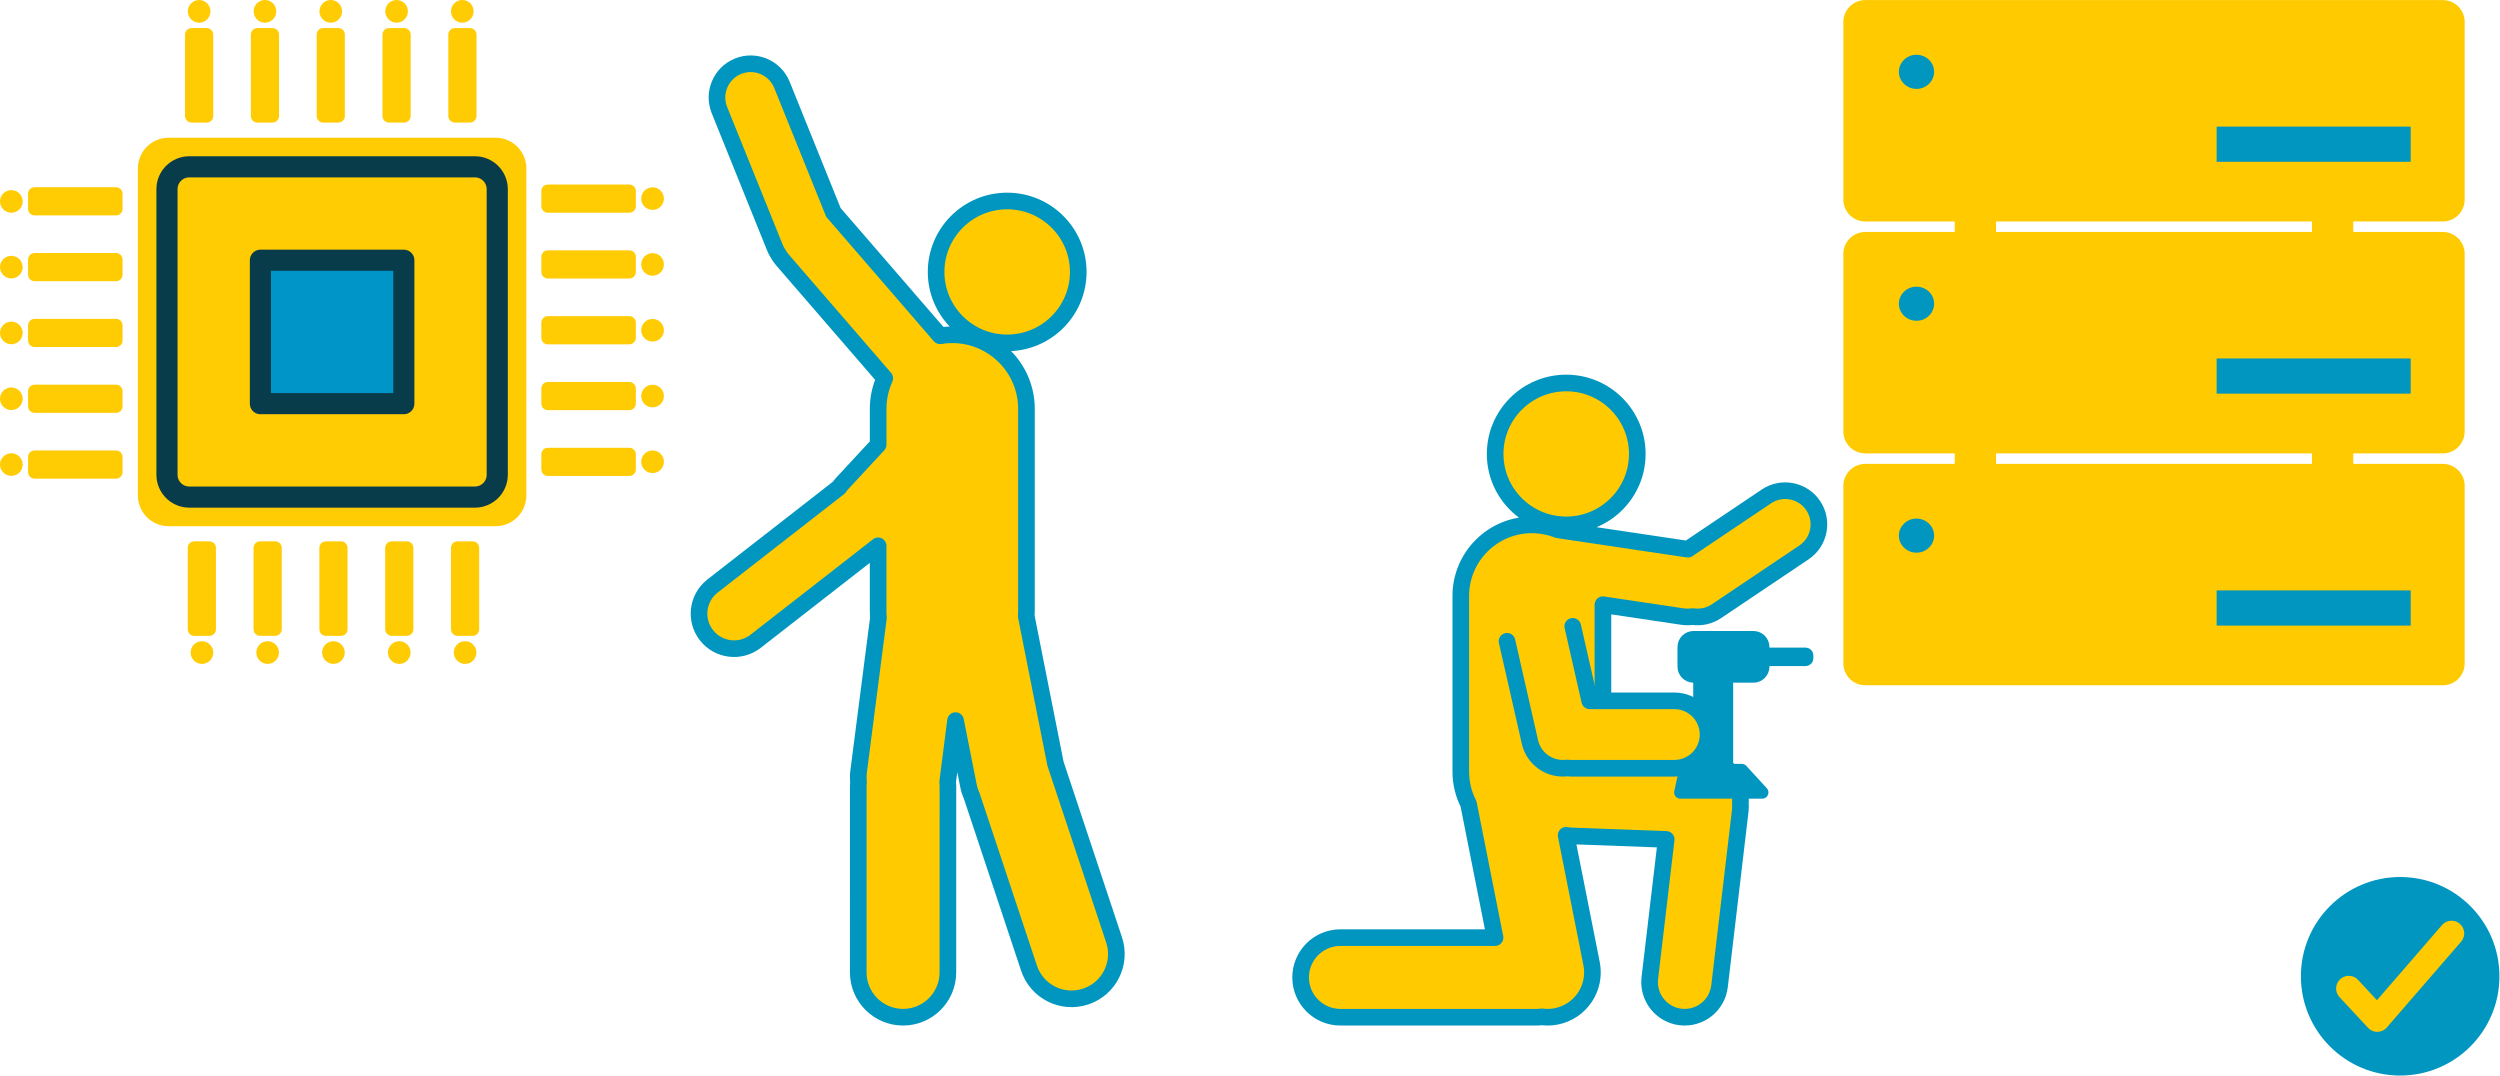 <?xml version="1.0" encoding="UTF-8" standalone="no"?><!DOCTYPE svg PUBLIC "-//W3C//DTD SVG 1.1//EN" "http://www.w3.org/Graphics/SVG/1.1/DTD/svg11.dtd"><svg width="100%" height="100%" viewBox="0 0 1336 575" version="1.1" xmlns="http://www.w3.org/2000/svg" xmlns:xlink="http://www.w3.org/1999/xlink" xml:space="preserve" xmlns:serif="http://www.serif.com/" style="fill-rule:evenodd;clip-rule:evenodd;stroke-linecap:round;stroke-linejoin:round;stroke-miterlimit:1.5;"><g><g><rect x="996.79" y="11.732" width="308.63" height="94.93" style="fill:#0096c0;"/><rect x="996.79" y="135.661" width="308.63" height="94.93" style="fill:#0096c0;"/><rect x="996.79" y="259.589" width="308.63" height="94.93" style="fill:#0096c0;"/><g><g><rect x="1238.31" y="98.097" width="16.5" height="83.919" style="fill:#ffcb00;stroke:#ffcb00;stroke-width:5.56px;"/><rect x="1238.31" y="220.091" width="16.5" height="83.919" style="fill:#ffcb00;stroke:#ffcb00;stroke-width:5.56px;"/><rect x="1047.4" y="70.985" width="16.5" height="246.112" style="fill:#ffcb00;stroke:#ffcb00;stroke-width:5.56px;"/><path d="M1305.42,11.732l-0,94.93l-308.63,0l0,-94.93l308.63,0Zm-281.245,5.834c-11.655,0 -21.118,9.327 -21.118,20.816c0,11.488 9.463,20.815 21.118,20.815c11.654,0 21.117,-9.327 21.117,-20.815c-0,-11.489 -9.463,-20.816 -21.117,-20.816Zm275.792,38.381l-127.097,-0l0,42.21l127.097,-0l0,-42.21Z" style="fill:#ffcb00;stroke:#ffcb00;stroke-width:23.4px;"/><path d="M1305.42,135.661l-0,94.93l-308.63,-0l0,-94.93l308.63,-0Zm-281.245,5.834c-11.655,-0 -21.118,9.327 -21.118,20.815c0,11.489 9.463,20.816 21.118,20.816c11.654,-0 21.117,-9.327 21.117,-20.816c-0,-11.488 -9.463,-20.815 -21.117,-20.815Zm275.792,38.38l-127.097,0l0,42.21l127.097,0l0,-42.21Z" style="fill:#ffcb00;stroke:#ffcb00;stroke-width:23.4px;"/><path d="M1305.42,259.589l-0,94.93l-308.63,0l0,-94.93l308.63,0Zm-281.245,5.834c-11.655,0 -21.118,9.327 -21.118,20.816c0,11.488 9.463,20.815 21.118,20.815c11.654,0 21.117,-9.327 21.117,-20.815c-0,-11.489 -9.463,-20.816 -21.117,-20.816Zm275.792,38.381l-127.097,-0l0,42.21l127.097,0l0,-42.21Z" style="fill:#ffcb00;stroke:#ffcb00;stroke-width:23.4px;"/></g><g><path d="M278.504,90.023l-0,174.747c-0,7.533 -6.116,13.649 -13.649,13.649l-174.747,-0c-7.533,-0 -13.649,-6.116 -13.649,-13.649l-0,-174.747c-0,-7.533 6.116,-13.649 13.649,-13.649l174.747,-0c7.533,-0 13.649,6.116 13.649,13.649Z" style="fill:#ffcb03;stroke:#ffcb03;stroke-width:5.56px;"/><path d="M265.728,101.073l-0,152.646c-0,6.581 -5.343,11.923 -11.923,11.923l-152.647,0c-6.58,0 -11.923,-5.342 -11.923,-11.923l0,-152.646c0,-6.581 5.343,-11.923 11.923,-11.923l152.647,-0c6.58,-0 11.923,5.342 11.923,11.923Z" style="fill:none;stroke:#093c4b;stroke-width:11.3px;"/><g><g><ellipse cx="106.419" cy="6.065" rx="6.046" ry="6.065" style="fill:#ffcb03;"/><ellipse cx="176.761" cy="6.065" rx="6.046" ry="6.065" style="fill:#ffcb03;"/><ellipse cx="211.932" cy="6.065" rx="6.046" ry="6.065" style="fill:#ffcb03;"/><ellipse cx="247.046" cy="6.065" rx="6.046" ry="6.065" style="fill:#ffcb03;"/><ellipse cx="141.59" cy="6.065" rx="6.046" ry="6.065" style="fill:#ffcb03;"/><path d="M111.168,18.423l-0,43.657c-0,0.354 -0.288,0.641 -0.642,0.641l-8.213,0c-0.354,0 -0.642,-0.287 -0.642,-0.641l0,-43.657c0,-0.354 0.288,-0.642 0.642,-0.642l8.213,0c0.354,0 0.642,0.288 0.642,0.642Z" style="fill:#ffcb03;stroke:#ffcb03;stroke-width:5.56px;"/><path d="M146.339,18.423l-0,43.657c-0,0.354 -0.288,0.641 -0.642,0.641l-8.213,0c-0.354,0 -0.642,-0.287 -0.642,-0.641l0,-43.657c0,-0.354 0.288,-0.642 0.642,-0.642l8.213,0c0.354,0 0.642,0.288 0.642,0.642Z" style="fill:#ffcb03;stroke:#ffcb03;stroke-width:5.56px;"/><path d="M181.51,18.423l-0,43.657c-0,0.354 -0.288,0.641 -0.642,0.641l-8.213,0c-0.354,0 -0.642,-0.287 -0.642,-0.641l0,-43.657c0,-0.354 0.288,-0.642 0.642,-0.642l8.213,0c0.354,0 0.642,0.288 0.642,0.642Z" style="fill:#ffcb03;stroke:#ffcb03;stroke-width:5.56px;"/><path d="M216.681,18.423l-0,43.657c-0,0.354 -0.288,0.641 -0.642,0.641l-8.213,0c-0.355,0 -0.642,-0.287 -0.642,-0.641l0,-43.657c0,-0.354 0.287,-0.642 0.642,-0.642l8.213,0c0.354,0 0.642,0.288 0.642,0.642Z" style="fill:#ffcb03;stroke:#ffcb03;stroke-width:5.56px;"/><path d="M251.852,18.423l-0,43.657c-0,0.354 -0.288,0.641 -0.642,0.641l-8.213,0c-0.355,0 -0.642,-0.287 -0.642,-0.641l-0,-43.657c-0,-0.354 0.287,-0.642 0.642,-0.642l8.213,0c0.354,0 0.642,0.288 0.642,0.642Z" style="fill:#ffcb03;stroke:#ffcb03;stroke-width:5.56px;"/></g><g><ellipse cx="248.543" cy="348.728" rx="6.046" ry="6.065" style="fill:#ffcb03;"/><ellipse cx="178.201" cy="348.728" rx="6.046" ry="6.065" style="fill:#ffcb03;"/><ellipse cx="143.03" cy="348.728" rx="6.046" ry="6.065" style="fill:#ffcb03;"/><ellipse cx="107.917" cy="348.728" rx="6.046" ry="6.065" style="fill:#ffcb03;"/><ellipse cx="213.372" cy="348.728" rx="6.046" ry="6.065" style="fill:#ffcb03;"/><path d="M243.795,336.369l-0,-43.656c-0,-0.354 0.287,-0.642 0.641,-0.642l8.214,0c0.354,0 0.642,0.288 0.642,0.642l-0,43.656c-0,0.354 -0.288,0.642 -0.642,0.642l-8.214,-0c-0.354,-0 -0.641,-0.288 -0.641,-0.642Z" style="fill:#ffcb03;stroke:#ffcb03;stroke-width:5.56px;"/><path d="M208.624,336.369l-0,-43.656c-0,-0.354 0.287,-0.642 0.641,-0.642l8.214,0c0.354,0 0.642,0.288 0.642,0.642l-0,43.656c-0,0.354 -0.288,0.642 -0.642,0.642l-8.214,-0c-0.354,-0 -0.641,-0.288 -0.641,-0.642Z" style="fill:#ffcb03;stroke:#ffcb03;stroke-width:5.56px;"/><path d="M173.453,336.369l-0,-43.656c-0,-0.354 0.287,-0.642 0.641,-0.642l8.214,0c0.354,0 0.642,0.288 0.642,0.642l-0,43.656c-0,0.354 -0.288,0.642 -0.642,0.642l-8.214,-0c-0.354,-0 -0.641,-0.288 -0.641,-0.642Z" style="fill:#ffcb03;stroke:#ffcb03;stroke-width:5.56px;"/><path d="M138.282,336.369l-0,-43.656c-0,-0.354 0.287,-0.642 0.641,-0.642l8.214,0c0.354,0 0.642,0.288 0.642,0.642l-0,43.656c-0,0.354 -0.288,0.642 -0.642,0.642l-8.214,-0c-0.354,-0 -0.641,-0.288 -0.641,-0.642Z" style="fill:#ffcb03;stroke:#ffcb03;stroke-width:5.56px;"/><path d="M103.111,336.369l-0,-43.656c-0,-0.354 0.287,-0.642 0.641,-0.642l8.214,0c0.354,0 0.642,0.288 0.642,0.642l-0,43.656c-0,0.354 -0.288,0.642 -0.642,0.642l-8.214,-0c-0.354,-0 -0.641,-0.288 -0.641,-0.642Z" style="fill:#ffcb03;stroke:#ffcb03;stroke-width:5.56px;"/></g></g><g><g><path d="M354.792,106.139c0,3.337 -2.717,6.046 -6.064,6.046c-3.348,-0 -6.065,-2.709 -6.065,-6.046c-0,-3.337 2.717,-6.046 6.065,-6.046c3.347,-0 6.064,2.709 6.064,6.046Z" style="fill:#ffcb03;"/><path d="M354.792,176.481c0,3.337 -2.717,6.046 -6.064,6.046c-3.348,-0 -6.065,-2.709 -6.065,-6.046c-0,-3.337 2.717,-6.046 6.065,-6.046c3.347,-0 6.064,2.709 6.064,6.046Z" style="fill:#ffcb03;"/><path d="M354.792,211.652c0,3.337 -2.717,6.046 -6.064,6.046c-3.348,-0 -6.065,-2.709 -6.065,-6.046c-0,-3.337 2.717,-6.047 6.065,-6.047c3.347,0 6.064,2.71 6.064,6.047Z" style="fill:#ffcb03;"/><path d="M354.792,246.765c0,3.337 -2.717,6.046 -6.064,6.046c-3.348,-0 -6.065,-2.709 -6.065,-6.046c-0,-3.337 2.717,-6.046 6.065,-6.046c3.347,-0 6.064,2.709 6.064,6.046Z" style="fill:#ffcb03;"/><path d="M354.792,141.31c0,3.337 -2.717,6.046 -6.064,6.046c-3.348,-0 -6.065,-2.709 -6.065,-6.046c-0,-3.337 2.717,-6.046 6.065,-6.046c3.347,-0 6.064,2.709 6.064,6.046Z" style="fill:#ffcb03;"/><path d="M336.369,110.887l-43.656,0c-0.354,0 -0.642,-0.287 -0.642,-0.641l0,-8.214c0,-0.354 0.288,-0.642 0.642,-0.642l43.656,0c0.354,0 0.642,0.288 0.642,0.642l-0,8.214c-0,0.354 -0.288,0.641 -0.642,0.641Z" style="fill:#ffcb03;stroke:#ffcb03;stroke-width:5.56px;"/><path d="M336.369,146.058l-43.656,0c-0.354,0 -0.642,-0.287 -0.642,-0.642l0,-8.213c0,-0.354 0.288,-0.642 0.642,-0.642l43.656,0c0.354,0 0.642,0.288 0.642,0.642l-0,8.213c-0,0.355 -0.288,0.642 -0.642,0.642Z" style="fill:#ffcb03;stroke:#ffcb03;stroke-width:5.56px;"/><path d="M336.369,181.229l-43.656,-0c-0.354,-0 -0.642,-0.287 -0.642,-0.642l0,-8.213c0,-0.354 0.288,-0.642 0.642,-0.642l43.656,0c0.354,0 0.642,0.288 0.642,0.642l-0,8.213c-0,0.355 -0.288,0.642 -0.642,0.642Z" style="fill:#ffcb03;stroke:#ffcb03;stroke-width:5.56px;"/><path d="M336.369,216.4l-43.656,-0c-0.354,-0 -0.642,-0.288 -0.642,-0.642l0,-8.213c0,-0.354 0.288,-0.642 0.642,-0.642l43.656,0c0.354,0 0.642,0.288 0.642,0.642l-0,8.213c-0,0.354 -0.288,0.642 -0.642,0.642Z" style="fill:#ffcb03;stroke:#ffcb03;stroke-width:5.56px;"/><path d="M336.369,251.571l-43.656,-0c-0.354,-0 -0.642,-0.288 -0.642,-0.642l0,-8.213c0,-0.354 0.288,-0.642 0.642,-0.642l43.656,0c0.354,0 0.642,0.288 0.642,0.642l-0,8.213c-0,0.354 -0.288,0.642 -0.642,0.642Z" style="fill:#ffcb03;stroke:#ffcb03;stroke-width:5.56px;"/></g><g><path d="M0,248.262c0,-3.337 2.718,-6.046 6.065,-6.046c3.347,0 6.064,2.709 6.064,6.046c0,3.337 -2.717,6.046 -6.064,6.046c-3.347,0 -6.065,-2.709 -6.065,-6.046Z" style="fill:#ffcb03;"/><path d="M0,177.92c0,-3.336 2.718,-6.046 6.065,-6.046c3.347,0 6.064,2.71 6.064,6.046c0,3.337 -2.717,6.047 -6.064,6.047c-3.347,-0 -6.065,-2.71 -6.065,-6.047Z" style="fill:#ffcb03;"/><path d="M0,142.749c0,-3.336 2.718,-6.046 6.065,-6.046c3.347,0 6.064,2.71 6.064,6.046c0,3.337 -2.717,6.047 -6.064,6.047c-3.347,-0 -6.065,-2.71 -6.065,-6.047Z" style="fill:#ffcb03;"/><path d="M0,107.636c0,-3.337 2.718,-6.046 6.065,-6.046c3.347,0 6.064,2.709 6.064,6.046c0,3.337 -2.717,6.046 -6.064,6.046c-3.347,0 -6.065,-2.709 -6.065,-6.046Z" style="fill:#ffcb03;"/><path d="M0,213.091c0,-3.337 2.718,-6.046 6.065,-6.046c3.347,0 6.064,2.709 6.064,6.046c0,3.337 -2.717,6.047 -6.064,6.047c-3.347,-0 -6.065,-2.71 -6.065,-6.047Z" style="fill:#ffcb03;"/><path d="M18.423,243.514l43.657,0c0.354,0 0.641,0.287 0.641,0.642l0,8.213c0,0.354 -0.287,0.642 -0.641,0.642l-43.657,-0c-0.354,-0 -0.642,-0.288 -0.642,-0.642l0,-8.213c0,-0.355 0.288,-0.642 0.642,-0.642Z" style="fill:#ffcb03;stroke:#ffcb03;stroke-width:5.56px;"/><path d="M18.423,208.343l43.657,0c0.354,0 0.641,0.288 0.641,0.642l0,8.213c0,0.354 -0.287,0.642 -0.641,0.642l-43.657,-0c-0.354,-0 -0.642,-0.288 -0.642,-0.642l0,-8.213c0,-0.354 0.288,-0.642 0.642,-0.642Z" style="fill:#ffcb03;stroke:#ffcb03;stroke-width:5.56px;"/><path d="M18.423,173.172l43.657,0c0.354,0 0.641,0.288 0.641,0.642l0,8.213c0,0.354 -0.287,0.642 -0.641,0.642l-43.657,-0c-0.354,-0 -0.642,-0.288 -0.642,-0.642l0,-8.213c0,-0.354 0.288,-0.642 0.642,-0.642Z" style="fill:#ffcb03;stroke:#ffcb03;stroke-width:5.56px;"/><path d="M18.423,138.001l43.657,0c0.354,0 0.641,0.288 0.641,0.642l0,8.213c0,0.354 -0.287,0.642 -0.641,0.642l-43.657,-0c-0.354,-0 -0.642,-0.288 -0.642,-0.642l0,-8.213c0,-0.354 0.288,-0.642 0.642,-0.642Z" style="fill:#ffcb03;stroke:#ffcb03;stroke-width:5.56px;"/><path d="M18.423,102.83l43.657,0c0.354,0 0.641,0.288 0.641,0.642l0,8.213c0,0.354 -0.287,0.642 -0.641,0.642l-43.657,-0c-0.354,-0 -0.642,-0.288 -0.642,-0.642l0,-8.213c0,-0.354 0.288,-0.642 0.642,-0.642Z" style="fill:#ffcb03;stroke:#ffcb03;stroke-width:5.56px;"/></g></g><rect x="139.165" y="139.08" width="76.632" height="76.632" style="fill:#0095c9;stroke:#093c4b;stroke-width:11.3px;stroke-linecap:butt;"/></g></g><g><path d="M823.95,543.404c-0.959,0.133 -1.937,0.201 -2.932,0.201l-104.697,0c-11.738,0 -21.268,-9.53 -21.268,-21.268c-0,-11.738 9.53,-21.268 21.268,-21.268l82.63,0l-14.167,-71.466c-2.644,-5.176 -4.136,-11.036 -4.136,-17.243l-0,-93.882c-0,-20.962 17.018,-37.98 37.979,-37.98c4.92,0 9.623,0.938 13.939,2.644l69.425,10.355l41.981,-28.209c8.252,-5.545 19.453,-3.347 24.998,4.905c5.545,8.252 3.347,19.453 -4.905,24.998l-46.789,31.44c-3.899,2.62 -8.457,3.511 -12.766,2.851c-1.746,0.27 -3.562,0.284 -5.4,0.01l-42.503,-6.339l-0,79.82l52.174,1.914c12.224,0.449 21.783,10.737 21.335,22.961c-0.015,0.409 -0.042,0.816 -0.078,1.219c0.133,1.331 0.125,2.698 -0.038,4.081l-11.086,93.902c-1.214,10.278 -10.544,17.638 -20.822,16.424c-10.279,-1.213 -17.638,-10.543 -16.425,-20.822l8.747,-74.084l-50.288,-1.846c-1.084,-0.04 -2.146,-0.157 -3.183,-0.346l13.602,68.617c2.57,12.967 -5.87,25.581 -18.837,28.151c-2.627,0.521 -5.24,0.59 -7.758,0.26Zm13.038,-338.734c20.961,0 37.979,16.989 37.979,37.914c0,20.926 -17.018,37.914 -37.979,37.914c-20.961,0 -37.979,-16.988 -37.979,-37.914c-0,-20.925 17.018,-37.914 37.979,-37.914Z" style="fill:#ffcb00;stroke:#0096c0;stroke-width:8.89px;stroke-miterlimit:0;"/><g><path d="M942.255,345.776l-0,10.48c-0,2.892 -2.348,5.241 -5.241,5.241l-31.99,-0c-2.893,-0 -5.241,-2.349 -5.241,-5.241l0,-10.48c0,-2.892 2.348,-5.24 5.241,-5.24l31.99,-0c2.893,-0 5.241,2.348 5.241,5.24Z" style="fill:#0096c0;stroke:#0096c0;stroke-width:6.67px;stroke-miterlimit:0;"/><path d="M965.711,350.22l0,1.593c0,0.439 -0.357,0.796 -0.796,0.796l-29.14,0c-0.44,0 -0.797,-0.357 -0.797,-0.796l0,-1.593c0,-0.44 0.357,-0.797 0.797,-0.797l29.14,0c0.439,0 0.796,0.357 0.796,0.797Z" style="fill:#0096c0;stroke:#0096c0;stroke-width:6.67px;stroke-miterlimit:0;"/><path d="M919.195,415.084l-7.336,-0c-2.024,-0 -3.668,-1.644 -3.668,-3.668l-0,-52.815c-0,-2.025 1.644,-3.669 3.668,-3.669l7.336,0c2.025,0 3.669,1.644 3.669,3.669l-0,52.815c-0,2.024 -1.644,3.668 -3.669,3.668Z" style="fill:#0096c0;stroke:#0096c0;stroke-width:6.67px;stroke-miterlimit:0;"/><path d="M941.713,423.471l-43.715,0l2.616,-11.93l30.17,-0l10.929,11.93Z" style="fill:#0096c0;stroke:#0096c0;stroke-width:6.67px;stroke-miterlimit:0;"/></g><path d="M840.482,334.709l9.062,39.819l45.241,0c9.942,0 18.013,8.072 18.013,18.014c0,9.942 -8.071,18.013 -18.013,18.013l-55.209,0c-0.751,0 -1.491,-0.046 -2.218,-0.135c-9.06,1.118 -17.685,-4.794 -19.754,-13.884l-12.25,-53.833" style="fill:#ffcb00;stroke:#0096c0;stroke-width:8.89px;stroke-miterlimit:0;"/></g><g><path d="M469.279,291.69l-65.491,51.017c-8.152,6.35 -19.925,4.887 -26.275,-3.265c-6.35,-8.151 -4.888,-19.925 3.264,-26.275l67.572,-52.638c0.526,-0.775 1.117,-1.521 1.773,-2.23l19.157,-20.68l0,-19.088c0,-5.843 1.267,-11.391 3.541,-16.387l-54.763,-63.335c-0.917,-1.061 -1.694,-2.197 -2.33,-3.384c-0.623,-0.958 -1.163,-1.99 -1.607,-3.09l-29.654,-73.5c-3.72,-9.219 0.746,-19.724 9.965,-23.444c9.22,-3.72 19.725,0.745 23.445,9.965l27.536,68.25c0.272,0.278 0.537,0.566 0.794,0.863l56.174,64.967c2.125,-0.353 4.307,-0.537 6.531,-0.537c21.873,0 39.631,17.759 39.631,39.632l0,107.897c0,0.981 -0.035,1.954 -0.106,2.918l15.617,78.779l31.313,94.138c4.172,12.543 -2.624,26.113 -15.167,30.286c-12.543,4.172 -26.114,-2.624 -30.286,-15.167l-30.636,-92.101c-0.759,-1.662 -1.339,-3.438 -1.709,-5.308l-6.915,-34.879l-4.214,32.694c0.088,0.834 0.133,1.681 0.133,2.538l-0.015,99.332c-0.002,13.219 -10.735,23.949 -23.954,23.947c-13.219,-0.002 -23.949,-10.736 -23.947,-23.954l0.014,-99.332c0,-0.819 0.042,-1.628 0.122,-2.426c-0.197,-1.837 -0.184,-3.726 0.062,-5.637l10.592,-82.172c-0.11,-1.204 -0.167,-2.424 -0.167,-3.656l0,-34.738Zm68.958,-184.28c20.961,-0 37.979,16.988 37.979,37.914c0,20.925 -17.018,37.914 -37.979,37.914c-20.962,-0 -37.98,-16.989 -37.98,-37.914c0,-20.926 17.018,-37.914 37.98,-37.914Z" style="fill:#ffcb00;stroke:#0096c0;stroke-width:8.89px;stroke-miterlimit:0;"/></g></g><g><circle cx="1282.65" cy="521.726" r="53.05" style="fill:#0096c0;"/><path d="M1255.19,528.249l15.219,16.401l39.699,-45.849" style="fill:none;stroke:#ffcb00;stroke-width:13.52px;stroke-miterlimit:0;"/></g></g></svg>